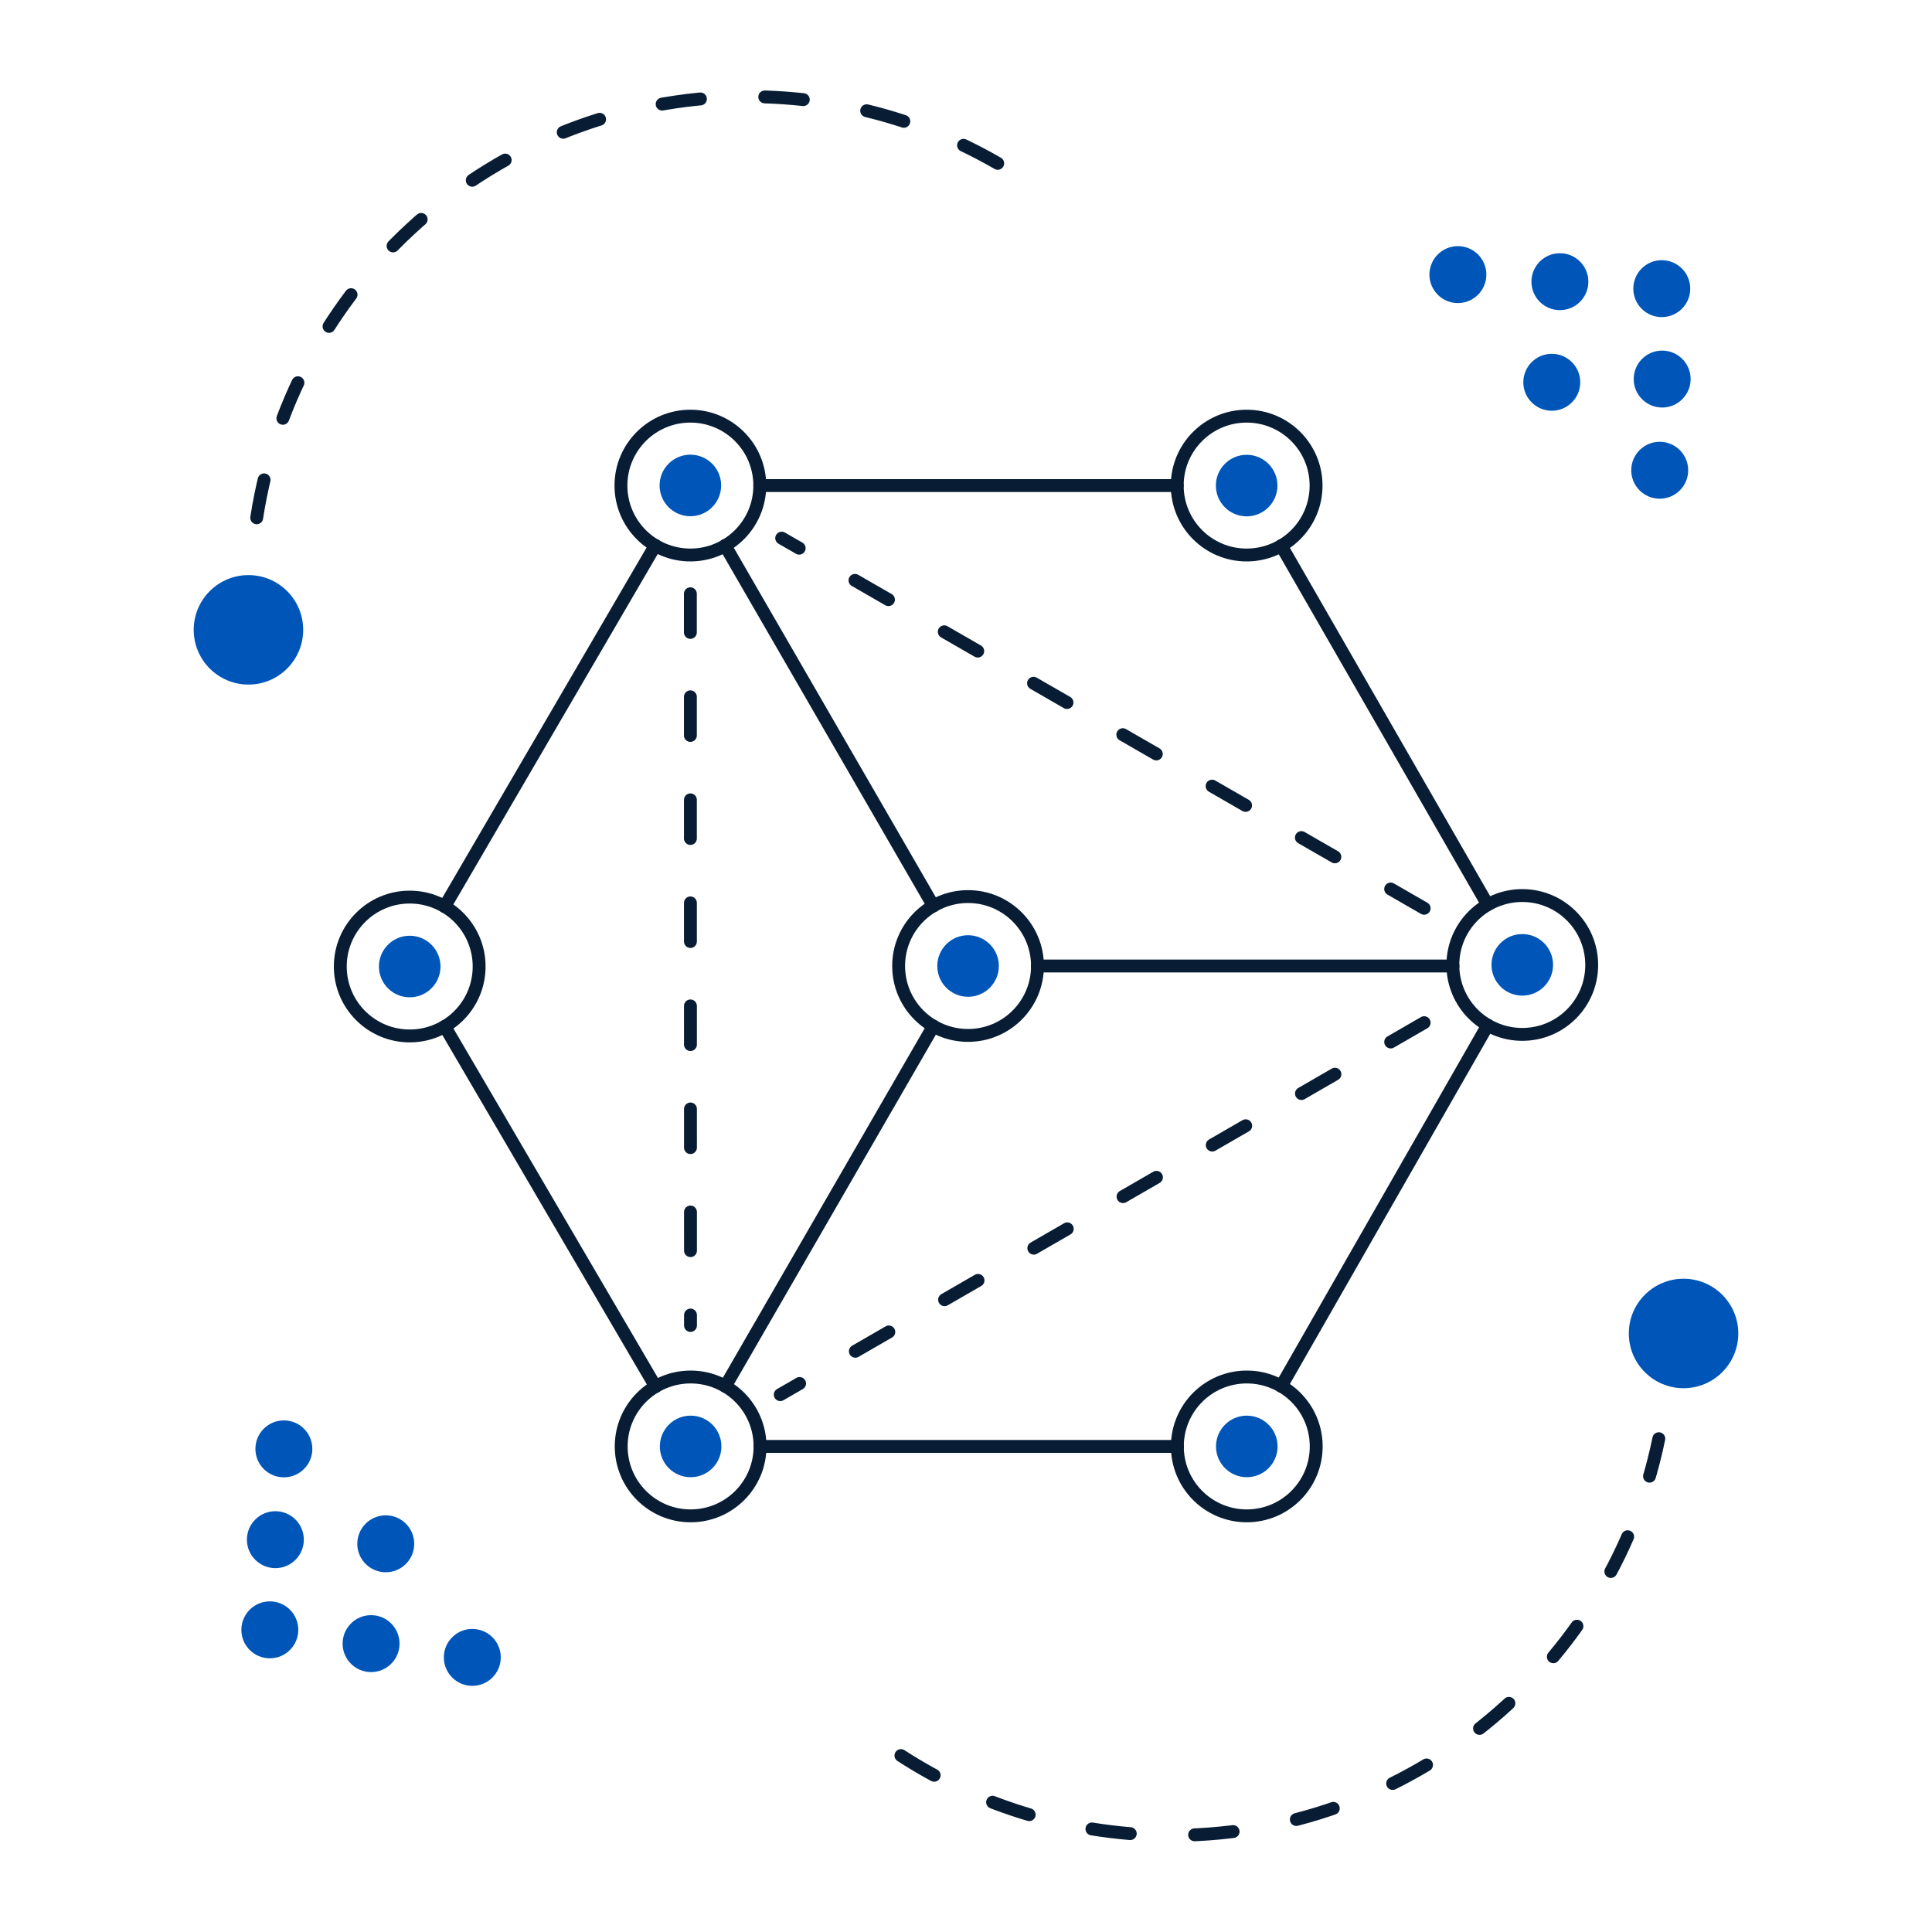 <?xml version="1.0" encoding="UTF-8"?>
<svg id="Layer_1" data-name="Layer 1" xmlns="http://www.w3.org/2000/svg" viewBox="0 0 150 150">
  <defs>
    <style>
      .cls-1, .cls-2 {
        fill: none;
        stroke: #081d34;
        stroke-linecap: round;
        stroke-linejoin: round;
      }

      .cls-3 {
        fill: #0056b8;
      }

      .cls-2 {
        stroke-dasharray: 0 0 3 5;
      }
    </style>
  </defs>
  <g>
    <path class="cls-2" d="m128.79,111.7c-3.84,18.61-20.91,32-40.4,30.71-7.79-.52-14.89-3.31-20.69-7.68"/>
    <circle class="cls-3" cx="130.71" cy="103.53" r="4.25"/>
  </g>
  <g>
    <path class="cls-2" d="m19.93,40.2C22.83,21.42,39.2,7.19,58.74,7.51c7.81.12,15.04,2.56,21.05,6.63"/>
    <circle class="cls-3" cx="19.29" cy="48.9" r="4.25"/>
  </g>
  <g>
    <g>
      <circle class="cls-3" cx="36.67" cy="128.68" r="2.21"/>
      <circle class="cls-3" cx="28.81" cy="127.61" r="2.21"/>
      <circle class="cls-3" cx="20.95" cy="126.54" r="2.21"/>
      <circle class="cls-3" cx="21.38" cy="119.54" r="2.21"/>
      <circle class="cls-3" cx="29.95" cy="119.86" r="2.21"/>
      <circle class="cls-3" cx="22.04" cy="112.49" r="2.21"/>
    </g>
    <g>
      <circle class="cls-3" cx="113.19" cy="21.32" r="2.21"/>
      <circle class="cls-3" cx="121.11" cy="21.87" r="2.21"/>
      <circle class="cls-3" cx="129.02" cy="22.41" r="2.21"/>
      <circle class="cls-3" cx="129.05" cy="29.43" r="2.21"/>
      <circle class="cls-3" cx="120.48" cy="29.68" r="2.21"/>
      <circle class="cls-3" cx="128.86" cy="36.51" r="2.21"/>
    </g>
  </g>
  <g>
    <circle class="cls-1" cx="75.16" cy="75" r="5.39"/>
    <path class="cls-3" d="m75.16,77.39c-1.32,0-2.39-1.07-2.39-2.39s1.07-2.39,2.39-2.39,2.39,1.07,2.39,2.39-1.07,2.39-2.39,2.39Z"/>
    <circle class="cls-1" cx="118.19" cy="74.92" r="5.39"/>
    <path class="cls-3" d="m118.19,77.3c-1.32,0-2.39-1.07-2.39-2.39s1.07-2.39,2.39-2.39,2.39,1.07,2.39,2.39-1.07,2.39-2.39,2.39Z"/>
    <circle class="cls-1" cx="96.79" cy="37.7" r="5.39"/>
    <circle class="cls-3" cx="96.79" cy="37.7" r="2.39"/>
    <circle class="cls-1" cx="53.6" cy="37.7" r="5.39"/>
    <path class="cls-3" d="m53.6,40.08c-1.32,0-2.39-1.07-2.39-2.39s1.07-2.39,2.39-2.39,2.39,1.07,2.39,2.39-1.07,2.39-2.39,2.39Z"/>
    <circle class="cls-1" cx="31.81" cy="75.04" r="5.39"/>
    <path class="cls-3" d="m31.81,77.43c-1.32,0-2.39-1.07-2.39-2.39s1.07-2.39,2.39-2.39,2.39,1.07,2.39,2.39-1.07,2.39-2.39,2.39Z"/>
    <circle class="cls-1" cx="53.62" cy="112.3" r="5.39"/>
    <circle class="cls-3" cx="53.62" cy="112.3" r="2.39"/>
    <circle class="cls-1" cx="96.8" cy="112.3" r="5.39"/>
    <path class="cls-3" d="m96.8,114.69c-1.32,0-2.39-1.07-2.39-2.39s1.07-2.39,2.39-2.39,2.39,1.07,2.39,2.39-1.07,2.39-2.39,2.39Z"/>
    <line class="cls-1" x1="115.51" y1="79.59" x2="99.47" y2="107.63"/>
    <line class="cls-1" x1="91.42" y1="112.3" x2="59.01" y2="112.3"/>
    <line class="cls-1" x1="50.88" y1="42.34" x2="34.52" y2="70.39"/>
    <line class="cls-1" x1="50.9" y1="107.66" x2="34.53" y2="79.69"/>
    <line class="cls-1" x1="115.5" y1="70.24" x2="99.47" y2="42.36"/>
    <line class="cls-1" x1="91.4" y1="37.7" x2="58.99" y2="37.7"/>
    <line class="cls-1" x1="72.47" y1="79.66" x2="56.31" y2="107.64"/>
    <line class="cls-2" x1="110.57" y1="79.4" x2="60.58" y2="108.28"/>
    <line class="cls-1" x1="112.81" y1="75" x2="80.54" y2="75"/>
    <line class="cls-1" x1="72.47" y1="70.34" x2="56.29" y2="42.35"/>
    <line class="cls-2" x1="53.6" y1="46.1" x2="53.61" y2="102.91"/>
    <line class="cls-2" x1="110.57" y1="70.52" x2="60.69" y2="41.78"/>
  </g>
</svg>